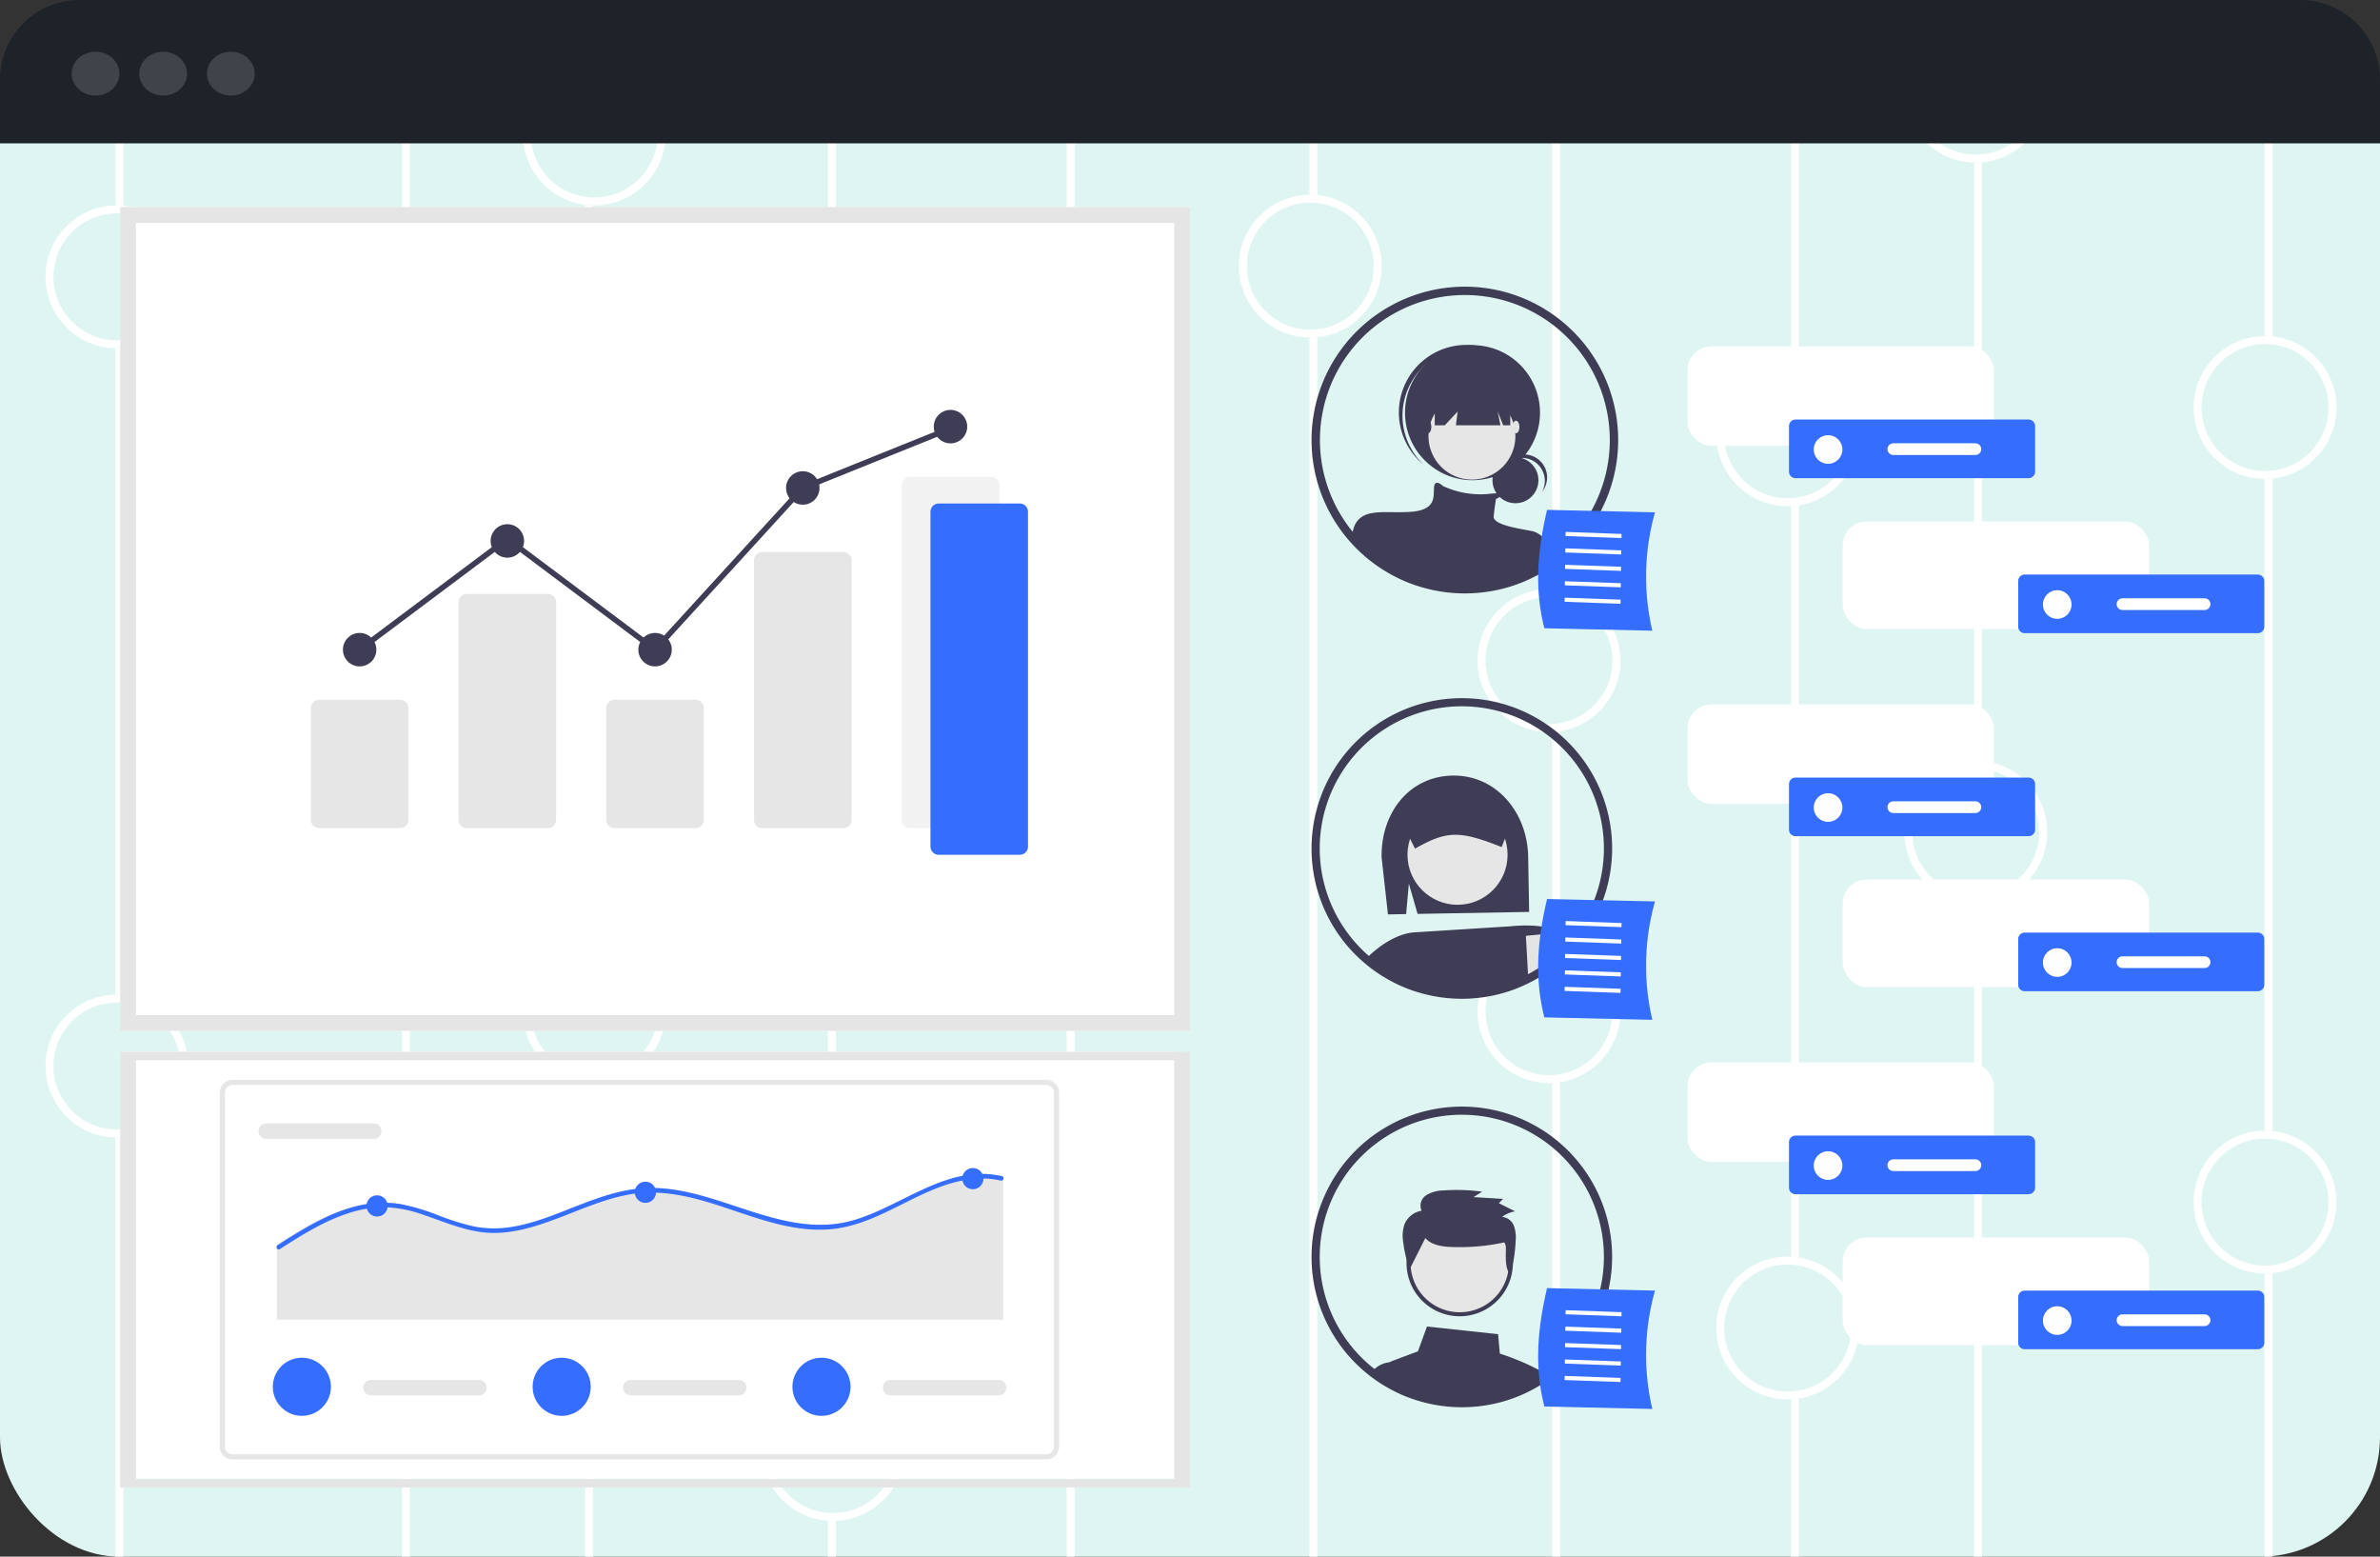<svg xmlns="http://www.w3.org/2000/svg" width="598" height="391" viewBox="0 0 598 391">
  <rect x="0" y="0" width="598" height="391" fill="#333333" stroke="none"/>
  <g id="Group_16052" data-name="Group 16052" transform="translate(-360 -2898)">
    <g id="Group_16030" data-name="Group 16030" transform="translate(-7342.788 -2332)">
      <g id="Group_15463" data-name="Group 15463" transform="translate(7702.788 5230)">
        <rect id="Rectangle_17088" data-name="Rectangle 17088" width="598" height="391" rx="30" fill="#dff5f2"/>
      </g>
      <g id="Group_15464" data-name="Group 15464" transform="translate(7714.216 5230)">
        <line id="Line_788" data-name="Line 788" y2="391" transform="translate(18.572)" fill="none" stroke="#fff" stroke-width="2"/>
        <line id="Line_789" data-name="Line 789" y2="391" transform="translate(90.572)" fill="none" stroke="#fff" stroke-width="2"/>
        <line id="Line_790" data-name="Line 790" y2="391" transform="translate(136.572)" fill="none" stroke="#fff" stroke-width="2"/>
        <line id="Line_791" data-name="Line 791" y2="391" transform="translate(197.572)" fill="none" stroke="#fff" stroke-width="2"/>
        <line id="Line_792" data-name="Line 792" y2="391" transform="translate(257.572)" fill="none" stroke="#fff" stroke-width="2"/>
        <line id="Line_793" data-name="Line 793" y2="391" transform="translate(318.572)" fill="none" stroke="#fff" stroke-width="2"/>
        <line id="Line_794" data-name="Line 794" y2="391" transform="translate(379.572)" fill="none" stroke="#fff" stroke-width="2"/>
        <line id="Line_795" data-name="Line 795" y2="391" transform="translate(439.572)" fill="none" stroke="#fff" stroke-width="2"/>
        <line id="Line_796" data-name="Line 796" y2="391" transform="translate(485.572)" fill="none" stroke="#fff" stroke-width="2"/>
        <line id="Line_797" data-name="Line 797" y2="391" transform="translate(558.572)" fill="none" stroke="#fff" stroke-width="2"/>
        <g id="Ellipse_11130" data-name="Ellipse 11130" transform="translate(0 51.594)" fill="#dff5f2" stroke="#fff" stroke-width="2">
          <circle cx="17.946" cy="17.946" r="17.946" stroke="none"/>
          <circle cx="17.946" cy="17.946" r="16.946" fill="none"/>
        </g>
        <g id="Ellipse_11147" data-name="Ellipse 11147" transform="translate(0 249.829)" fill="#dff5f2" stroke="#fff" stroke-width="2">
          <circle cx="17.946" cy="17.946" r="17.946" stroke="none"/>
          <circle cx="17.946" cy="17.946" r="16.946" fill="none"/>
        </g>
        <g id="Ellipse_11131" data-name="Ellipse 11131" transform="translate(72.68 310.249)" fill="#dff5f2" stroke="#fff" stroke-width="2">
          <circle cx="17.946" cy="17.946" r="17.946" stroke="none"/>
          <circle cx="17.946" cy="17.946" r="16.946" fill="none"/>
        </g>
        <g id="Ellipse_11146" data-name="Ellipse 11146" transform="translate(72.68 126.111)" fill="#dff5f2" stroke="#fff" stroke-width="2">
          <circle cx="17.946" cy="17.946" r="17.946" stroke="none"/>
          <circle cx="17.946" cy="17.946" r="16.946" fill="none"/>
        </g>
        <g id="Ellipse_11132" data-name="Ellipse 11132" transform="translate(119.942 15.702)" fill="#dff5f2" stroke="#fff" stroke-width="2">
          <circle cx="17.946" cy="17.946" r="17.946" stroke="none"/>
          <circle cx="17.946" cy="17.946" r="16.946" fill="none"/>
        </g>
        <g id="Ellipse_11145" data-name="Ellipse 11145" transform="translate(119.942 236.158)" fill="#dff5f2" stroke="#fff" stroke-width="2">
          <circle cx="17.946" cy="17.946" r="17.946" stroke="none"/>
          <circle cx="17.946" cy="17.946" r="16.946" fill="none"/>
        </g>
        <g id="Ellipse_11133" data-name="Ellipse 11133" transform="translate(179.914 64.593)" fill="#dff5f2" stroke="#fff" stroke-width="2">
          <circle cx="17.946" cy="17.946" r="17.946" stroke="none"/>
          <circle cx="17.946" cy="17.946" r="16.946" fill="none"/>
        </g>
        <g id="Ellipse_11143" data-name="Ellipse 11143" transform="translate(179.914 153.452)" fill="#dff5f2" stroke="#fff" stroke-width="2">
          <circle cx="17.946" cy="17.946" r="17.946" stroke="none"/>
          <circle cx="17.946" cy="17.946" r="16.946" fill="none"/>
        </g>
        <g id="Ellipse_11144" data-name="Ellipse 11144" transform="translate(179.914 346.14)" fill="#dff5f2" stroke="#fff" stroke-width="2">
          <circle cx="17.946" cy="17.946" r="17.946" stroke="none"/>
          <circle cx="17.946" cy="17.946" r="16.946" fill="none"/>
        </g>
        <g id="Ellipse_11134" data-name="Ellipse 11134" transform="translate(239.885 264.866)" fill="#dff5f2" stroke="#fff" stroke-width="2">
          <circle cx="17.946" cy="17.946" r="17.946" stroke="none"/>
          <circle cx="17.946" cy="17.946" r="16.946" fill="none"/>
        </g>
        <g id="Ellipse_11142" data-name="Ellipse 11142" transform="translate(239.885 114.491)" fill="#dff5f2" stroke="#fff" stroke-width="2">
          <circle cx="17.946" cy="17.946" r="17.946" stroke="none"/>
          <circle cx="17.946" cy="17.946" r="16.946" fill="none"/>
        </g>
        <g id="Ellipse_11135" data-name="Ellipse 11135" transform="translate(299.856 48.902)" fill="#dff5f2" stroke="#fff" stroke-width="2">
          <circle cx="17.946" cy="17.946" r="17.946" stroke="none"/>
          <circle cx="17.946" cy="17.946" r="16.946" fill="none"/>
        </g>
        <g id="Ellipse_11136" data-name="Ellipse 11136" transform="translate(359.827 147.983)" fill="#dff5f2" stroke="#fff" stroke-width="2">
          <circle cx="17.946" cy="17.946" r="17.946" stroke="none"/>
          <circle cx="17.946" cy="17.946" r="16.946" fill="none"/>
        </g>
        <g id="Ellipse_11141" data-name="Ellipse 11141" transform="translate(359.827 236.158)" fill="#dff5f2" stroke="#fff" stroke-width="2">
          <circle cx="17.946" cy="17.946" r="17.946" stroke="none"/>
          <circle cx="17.946" cy="17.946" r="16.946" fill="none"/>
        </g>
        <g id="Ellipse_11137" data-name="Ellipse 11137" transform="translate(419.798 315.633)" fill="#dff5f2" stroke="#fff" stroke-width="2">
          <circle cx="17.946" cy="17.946" r="17.946" stroke="none"/>
          <circle cx="17.946" cy="17.946" r="16.946" fill="none"/>
        </g>
        <g id="Ellipse_11149" data-name="Ellipse 11149" transform="translate(419.798 91.251)" fill="#dff5f2" stroke="#fff" stroke-width="2">
          <circle cx="17.946" cy="17.946" r="17.946" stroke="none"/>
          <circle cx="17.946" cy="17.946" r="16.946" fill="none"/>
        </g>
        <g id="Ellipse_11138" data-name="Ellipse 11138" transform="translate(467.061 4.935)" fill="#dff5f2" stroke="#fff" stroke-width="2">
          <circle cx="17.946" cy="17.946" r="17.946" stroke="none"/>
          <circle cx="17.946" cy="17.946" r="16.946" fill="none"/>
        </g>
        <g id="Ellipse_11140" data-name="Ellipse 11140" transform="translate(467.061 191.046)" fill="#dff5f2" stroke="#fff" stroke-width="2">
          <circle cx="17.946" cy="17.946" r="17.946" stroke="none"/>
          <circle cx="17.946" cy="17.946" r="16.946" fill="none"/>
        </g>
        <g id="Ellipse_11139" data-name="Ellipse 11139" transform="translate(539.741 84.415)" fill="#dff5f2" stroke="#fff" stroke-width="2">
          <circle cx="17.946" cy="17.946" r="17.946" stroke="none"/>
          <circle cx="17.946" cy="17.946" r="16.946" fill="none"/>
        </g>
        <g id="Ellipse_11148" data-name="Ellipse 11148" transform="translate(539.741 284.005)" fill="#dff5f2" stroke="#fff" stroke-width="2">
          <circle cx="17.946" cy="17.946" r="17.946" stroke="none"/>
          <circle cx="17.946" cy="17.946" r="16.946" fill="none"/>
        </g>
      </g>
      <path id="Rectangle_17087" data-name="Rectangle 17087" d="M20,0H578a20,20,0,0,1,20,20V36a0,0,0,0,1,0,0H0a0,0,0,0,1,0,0V20A20,20,0,0,1,20,0Z" transform="translate(7702.788 5230)" fill="#1e232a"/>
      <ellipse id="Ellipse_11127" data-name="Ellipse 11127" cx="6" cy="5.5" rx="6" ry="5.5" transform="translate(7720.788 5243)" fill="#3f444b"/>
      <ellipse id="Ellipse_11128" data-name="Ellipse 11128" cx="6" cy="5.5" rx="6" ry="5.5" transform="translate(7737.788 5243)" fill="#3f444b"/>
      <ellipse id="Ellipse_11129" data-name="Ellipse 11129" cx="6" cy="5.5" rx="6" ry="5.5" transform="translate(7754.788 5243)" fill="#3f444b"/>
    </g>
    <g id="Group_16035" data-name="Group 16035" transform="translate(97 -392)">
      <rect id="Rectangle_17219" data-name="Rectangle 17219" width="77" height="25" rx="6" transform="translate(687 3377)" fill="#fff"/>
      <rect id="Rectangle_17220" data-name="Rectangle 17220" width="77" height="27" rx="6" transform="translate(726 3421)" fill="#fff"/>
      <path id="Path_23571" data-name="Path 23571" d="M786.565,328.391a1.638,1.638,0,0,0-1.636,1.636v11.452a1.638,1.638,0,0,0,1.636,1.636h58.567a1.638,1.638,0,0,0,1.636-1.636V330.027a1.638,1.638,0,0,0-1.636-1.636Z" transform="translate(-14.84 3105.928)" fill="#356dff"/>
      <circle id="Ellipse_11237" data-name="Ellipse 11237" cx="3.599" cy="3.599" r="3.599" transform="translate(776.305 3438.245)" fill="#fff"/>
      <path id="Path_23572" data-name="Path 23572" d="M862.033,346.616a1.472,1.472,0,0,0,0,2.945h20.613a1.472,1.472,0,0,0,0-2.945Z" transform="translate(-65.726 3093.666)" fill="#fff"/>
      <path id="Path_23573" data-name="Path 23573" d="M610.565,209.391a1.638,1.638,0,0,0-1.636,1.636v11.452a1.638,1.638,0,0,0,1.636,1.636h58.567a1.638,1.638,0,0,0,1.636-1.636V211.027a1.638,1.638,0,0,0-1.636-1.636Z" transform="translate(103.574 3185.992)" fill="#356dff"/>
      <circle id="Ellipse_11238" data-name="Ellipse 11238" cx="3.599" cy="3.599" r="3.599" transform="translate(718.72 3399.31)" fill="#fff"/>
      <path id="Path_23574" data-name="Path 23574" d="M686.033,227.616a1.472,1.472,0,1,0,0,2.945h20.613a1.472,1.472,0,1,0,0-2.945Z" transform="translate(52.689 3173.73)" fill="#fff"/>
    </g>
    <g id="Group_16036" data-name="Group 16036" transform="translate(97 -302.069)">
      <rect id="Rectangle_17219-2" data-name="Rectangle 17219" width="77" height="25" rx="6" transform="translate(687 3377)" fill="#fff"/>
      <rect id="Rectangle_17220-2" data-name="Rectangle 17220" width="77" height="27" rx="6" transform="translate(726 3421)" fill="#fff"/>
      <path id="Path_23571-2" data-name="Path 23571" d="M786.565,328.391a1.638,1.638,0,0,0-1.636,1.636v11.452a1.638,1.638,0,0,0,1.636,1.636h58.567a1.638,1.638,0,0,0,1.636-1.636V330.027a1.638,1.638,0,0,0-1.636-1.636Z" transform="translate(-14.84 3105.928)" fill="#356dff"/>
      <circle id="Ellipse_11237-2" data-name="Ellipse 11237" cx="3.599" cy="3.599" r="3.599" transform="translate(776.305 3438.245)" fill="#fff"/>
      <path id="Path_23572-2" data-name="Path 23572" d="M862.033,346.616a1.472,1.472,0,0,0,0,2.945h20.613a1.472,1.472,0,0,0,0-2.945Z" transform="translate(-65.726 3093.666)" fill="#fff"/>
      <path id="Path_23573-2" data-name="Path 23573" d="M610.565,209.391a1.638,1.638,0,0,0-1.636,1.636v11.452a1.638,1.638,0,0,0,1.636,1.636h58.567a1.638,1.638,0,0,0,1.636-1.636V211.027a1.638,1.638,0,0,0-1.636-1.636Z" transform="translate(103.574 3185.992)" fill="#356dff"/>
      <circle id="Ellipse_11238-2" data-name="Ellipse 11238" cx="3.599" cy="3.599" r="3.599" transform="translate(718.72 3399.31)" fill="#fff"/>
      <path id="Path_23574-2" data-name="Path 23574" d="M686.033,227.616a1.472,1.472,0,1,0,0,2.945h20.613a1.472,1.472,0,1,0,0-2.945Z" transform="translate(52.689 3173.73)" fill="#fff"/>
    </g>
    <g id="Group_16037" data-name="Group 16037" transform="translate(97 -212.139)">
      <rect id="Rectangle_17219-3" data-name="Rectangle 17219" width="77" height="25" rx="6" transform="translate(687 3377)" fill="#fff"/>
      <rect id="Rectangle_17220-3" data-name="Rectangle 17220" width="77" height="27" rx="6" transform="translate(726 3421)" fill="#fff"/>
      <path id="Path_23571-3" data-name="Path 23571" d="M786.565,328.391a1.638,1.638,0,0,0-1.636,1.636v11.452a1.638,1.638,0,0,0,1.636,1.636h58.567a1.638,1.638,0,0,0,1.636-1.636V330.027a1.638,1.638,0,0,0-1.636-1.636Z" transform="translate(-14.84 3105.928)" fill="#356dff"/>
      <circle id="Ellipse_11237-3" data-name="Ellipse 11237" cx="3.599" cy="3.599" r="3.599" transform="translate(776.305 3438.245)" fill="#fff"/>
      <path id="Path_23572-3" data-name="Path 23572" d="M862.033,346.616a1.472,1.472,0,0,0,0,2.945h20.613a1.472,1.472,0,0,0,0-2.945Z" transform="translate(-65.726 3093.666)" fill="#fff"/>
      <path id="Path_23573-3" data-name="Path 23573" d="M610.565,209.391a1.638,1.638,0,0,0-1.636,1.636v11.452a1.638,1.638,0,0,0,1.636,1.636h58.567a1.638,1.638,0,0,0,1.636-1.636V211.027a1.638,1.638,0,0,0-1.636-1.636Z" transform="translate(103.574 3185.992)" fill="#356dff"/>
      <circle id="Ellipse_11238-3" data-name="Ellipse 11238" cx="3.599" cy="3.599" r="3.599" transform="translate(718.72 3399.31)" fill="#fff"/>
      <path id="Path_23574-3" data-name="Path 23574" d="M686.033,227.616a1.472,1.472,0,1,0,0,2.945h20.613a1.472,1.472,0,1,0,0-2.945Z" transform="translate(52.689 3173.73)" fill="#fff"/>
    </g>
    <g id="Group_16032" data-name="Group 16032" transform="translate(63 -483)">
      <path id="Path_23587" data-name="Path 23587" d="M339.964,548.422A37.764,37.764,0,1,0,274.7,584.295c.339.427.691.854,1.051,1.268.027.027.047.054.074.081a36.621,36.621,0,0,0,2.813,2.9c.258.237.529.481.8.712.515.461,1.044.9,1.593,1.322.217.169.427.339.651.5.868.658,1.769,1.268,2.7,1.851l.041.02c.264.163.536.325.807.481.488.292.99.569,1.491.834l.319.163c.732.38,1.478.739,2.244,1.071.156.068.325.136.481.2.014.007.02.007.034.014.359.149.719.291,1.085.427a35.645,35.645,0,0,0,3.674,1.179A37.785,37.785,0,0,0,304.3,598.6c1.2,0,2.386-.054,3.559-.169a37.626,37.626,0,0,0,7.891-1.593c.007,0,.014-.007.02-.007a37.032,37.032,0,0,0,4.738-1.878c.007-.007.02-.007.027-.013.346-.163.678-.339,1.017-.508l.163-.081c.271-.142.543-.285.814-.434.678-.373,1.342-.766,2-1.186.183-.109.359-.224.542-.346.258-.169.515-.346.766-.529.332-.23.664-.468.99-.712.1-.075.21-.149.312-.23a37.751,37.751,0,0,0,12.825-42.49Z" transform="translate(359.999 3135.876)" fill="none"/>
      <path id="Path_23588" data-name="Path 23588" d="M342.05,644.317a62.8,62.8,0,0,0-10.019-4.216l-.441-4.874L313.722,633.3l-2.271,6.23-6.413,2.406a3.12,3.12,0,0,0-.651.339h-.007a3.178,3.178,0,0,0-1.356,2.115,3.249,3.249,0,0,0,.048,1.274l.339,1.39c.488.291.99.569,1.491.834l.319.163c.732.38,1.478.739,2.244,1.071.156.068.325.136.481.2.014.007.02.007.034.014.359.149.719.292,1.085.427a35.626,35.626,0,0,0,3.674,1.18,37.782,37.782,0,0,0,9.741,1.274c1.2,0,2.386-.054,3.559-.169a37.634,37.634,0,0,0,7.891-1.593c.007,0,.014-.007.02-.007a37.044,37.044,0,0,0,4.738-1.878c.007-.007.02-.007.027-.014.346-.163.678-.339,1.017-.508l.163-.081c.271-.142.543-.285.814-.434.678-.373,1.342-.766,2-1.186.183-.108.359-.224.542-.346.258-.169.515-.346.766-.529C343.386,645.069,342.728,644.683,342.05,644.317Z" transform="translate(341.819 3080.898)" fill="#3f3d56"/>
      <path id="Path_23589" data-name="Path 23589" d="M305.413,656.244l-1.118-5.05h-2.922a.7.7,0,0,0-.088.007h-.007a6.331,6.331,0,0,0-2.942,1.017,6.514,6.514,0,0,0-1.573,1.41c.868.658,1.769,1.268,2.7,1.851l.041.02c.264.163.536.325.807.481.488.291.99.569,1.491.834l.319.163c.732.38,1.478.739,2.244,1.071.156.068.325.136.481.2.014.007.02.007.034.014.359.149.719.292,1.085.427Z" transform="translate(344.922 3071.974)" fill="#3f3d56"/>
      <ellipse id="Ellipse_11240" data-name="Ellipse 11240" cx="12.869" cy="12.869" rx="12.869" ry="12.869" transform="translate(650.905 3685.379)" fill="#e6e6e6"/>
      <path id="Path_23590" data-name="Path 23590" d="M327.508,601.552a13.373,13.373,0,1,1,6.432-25.109h0a13.379,13.379,0,0,1-6.432,25.109Zm.039-25.743a12.365,12.365,0,1,0,5.912,1.513,12.365,12.365,0,0,0-5.912-1.513Z" transform="translate(336.248 3110.073)" fill="#3f3d56"/>
      <path id="Path_23591" data-name="Path 23591" d="M317.92,576.954c1.332,1.577,3.587,2.021,5.666,2.2a53.366,53.366,0,0,0,14.493-1.183c.295,2.855-.509,5.934,1.173,8.283a38.451,38.451,0,0,0,1.366-8.717,8.343,8.343,0,0,0-.483-3.733,3.434,3.434,0,0,0-2.925-2.156,7.331,7.331,0,0,1,3.27-1.4l-4.086-2.053,1.049-1.077-7.4-.453,2.143-1.361a46.47,46.47,0,0,0-9.734-.307,8.356,8.356,0,0,0-4.305,1.2,3.109,3.109,0,0,0-1.169,3.892,5.651,5.651,0,0,0-4.307,3.417,9.123,9.123,0,0,0-.327,4.385,31.083,31.083,0,0,0,1.63,6.895Z" transform="translate(337.214 3115.026)" fill="#3f3d56"/>
      <path id="Path_23592" data-name="Path 23592" d="M339.964,548.422A37.764,37.764,0,1,0,274.7,584.295c.339.427.691.854,1.051,1.268.027.027.047.054.074.081a36.621,36.621,0,0,0,2.813,2.9c.258.237.529.481.8.712.515.461,1.044.9,1.593,1.322.217.169.427.339.651.5.868.658,1.769,1.268,2.7,1.851l.041.02c.264.163.536.325.807.481.488.292.99.569,1.491.834l.319.163c.732.38,1.478.739,2.244,1.071.156.068.325.136.481.2.014.007.02.007.034.014.359.149.719.291,1.085.427a35.645,35.645,0,0,0,3.674,1.179A37.785,37.785,0,0,0,304.3,598.6c1.2,0,2.386-.054,3.559-.169a37.626,37.626,0,0,0,7.891-1.593c.007,0,.014-.007.02-.007a37.032,37.032,0,0,0,4.738-1.878c.007-.007.02-.007.027-.013.346-.163.678-.339,1.017-.508l.163-.081c.271-.142.543-.285.814-.434.678-.373,1.342-.766,2-1.186.183-.109.359-.224.542-.346.258-.169.515-.346.766-.529.332-.23.664-.468.99-.712.1-.075.21-.149.312-.23a37.751,37.751,0,0,0,12.825-42.49Zm-14.073,40.842c-.224.176-.454.346-.685.5s-.447.332-.678.481c-.2.142-.393.278-.6.407l-.061.041c-.149.1-.3.2-.448.292q-.844.529-1.708,1.017l-.183.1c-.258.142-.515.278-.773.414-.034.02-.075.034-.109.054l-.041.02c-.325.169-.658.332-.99.488a33.245,33.245,0,0,1-3.952,1.6c-.176.061-.353.122-.529.176a35.556,35.556,0,0,1-7.47,1.519c-1.112.1-2.237.156-3.369.156a35.221,35.221,0,0,1-9.212-1.207,33.466,33.466,0,0,1-4.521-1.532c-.075-.034-.156-.061-.231-.095s-.156-.061-.23-.095-.156-.068-.237-.108c-.637-.278-1.268-.583-1.884-.9l-.3-.156c-.753-.393-1.491-.813-2.21-1.261-.21-.129-.427-.264-.631-.407-.054-.034-.1-.068-.156-.1-.481-.319-.963-.651-1.43-1-.318-.237-.637-.475-.949-.719-.522-.393-1.024-.813-1.512-1.247-.258-.217-.508-.454-.752-.678a34.43,34.43,0,0,1-2.725-2.82c-.285-.325-.563-.651-.827-.99a2.588,2.588,0,0,1-.169-.21,35.7,35.7,0,1,1,49.567,6.257Z" transform="translate(359.999 3135.876)" fill="#3f3d56"/>
      <path id="Path_23593" data-name="Path 23593" d="M339.964,343.741A37.764,37.764,0,1,0,274.7,379.615c.339.427.691.854,1.051,1.268.027.027.047.054.074.081a36.632,36.632,0,0,0,2.813,2.9c.258.237.529.481.8.712.515.461,1.044.9,1.593,1.322.217.169.427.339.651.5.868.658,1.769,1.268,2.7,1.851l.041.02c.264.163.536.325.807.481.488.291.99.569,1.491.834l.319.163c.732.38,1.478.739,2.244,1.071.156.068.325.136.481.2.014.007.02.007.034.014.359.149.719.292,1.085.427a35.636,35.636,0,0,0,3.674,1.179,37.784,37.784,0,0,0,9.741,1.274c1.2,0,2.386-.054,3.559-.169a37.634,37.634,0,0,0,7.891-1.593c.007,0,.014-.007.02-.007a37.038,37.038,0,0,0,4.739-1.878c.007-.007.02-.007.027-.014.346-.163.678-.339,1.017-.508l.163-.081c.271-.142.543-.285.814-.434.678-.373,1.342-.766,2-1.186.183-.108.359-.224.542-.346.258-.169.515-.346.766-.529.332-.23.664-.468.99-.712.1-.075.21-.149.312-.23a37.751,37.751,0,0,0,12.825-42.49Z" transform="translate(359.999 3237.963)" fill="none"/>
      <path id="Path_23594" data-name="Path 23594" d="M308.507,384.343l2.193,7.6,28.029-.494-.246-13.921c-.194-11.019-7.982-20.523-19-20.329s-18.025,9.51-17.831,20.529l1.6,14.346,4.57-.081Z" transform="translate(342.485 3218.61)" fill="#3f3d56"/>
      <ellipse id="Ellipse_11241" data-name="Ellipse 11241" cx="12.576" cy="12.576" rx="12.576" ry="12.576" transform="translate(650.646 3583.114)" fill="#e6e6e6"/>
      <path id="Path_23595" data-name="Path 23595" d="M342.1,434.172l-.285,5.29a33.673,33.673,0,0,1-46.671,1.808c-.291-.256-.576-.523-.855-.8,1.744-1.732,6.557-6.01,11.9-6.406l24.088-1.517S339.4,431.481,342.1,434.172Z" transform="translate(346.158 3181.129)" fill="#3f3d56"/>
      <path id="Path_23596" data-name="Path 23596" d="M339.494,374.473a4.878,4.878,0,0,0-.866-2.691c-.058-.081-.116-.157-.174-.233a4.9,4.9,0,0,0-3.93-1.878l-9.039.163-9.033.157a4.894,4.894,0,0,0-4.8,4.97l2.151,4.331,1.238,2.488.2-.116c7.818-4.395,11.015-4.453,21.362-.366l.209.081.82-2.1,1.86-4.761Z" transform="translate(337.494 3212.387)" fill="#3f3d56"/>
      <path id="Path_23597" data-name="Path 23597" d="M384.7,439.553c-.727.93-1.383.913-2.2,1.762-2.069,2.157-5.371,4-7.952,5.544l-.564-10.1,7.865-.761A7.256,7.256,0,0,1,384.7,439.553Z" transform="translate(306.409 3179.307)" fill="#e4e4e4"/>
      <path id="Path_23598" data-name="Path 23598" d="M339.964,343.741A37.764,37.764,0,1,0,274.7,379.615c.339.427.691.854,1.051,1.268.027.027.047.054.074.081a36.632,36.632,0,0,0,2.813,2.9c.258.237.529.481.8.712.515.461,1.044.9,1.593,1.322.217.169.427.339.651.5.868.658,1.769,1.268,2.7,1.851l.041.02c.264.163.536.325.807.481.488.291.99.569,1.491.834l.319.163c.732.38,1.478.739,2.244,1.071.156.068.325.136.481.2.014.007.02.007.034.014.359.149.719.292,1.085.427a35.636,35.636,0,0,0,3.674,1.179,37.784,37.784,0,0,0,9.741,1.274c1.2,0,2.386-.054,3.559-.169a37.634,37.634,0,0,0,7.891-1.593c.007,0,.014-.007.02-.007a37.038,37.038,0,0,0,4.739-1.878c.007-.007.02-.007.027-.014.346-.163.678-.339,1.017-.508l.163-.081c.271-.142.543-.285.814-.434.678-.373,1.342-.766,2-1.186.183-.108.359-.224.542-.346.258-.169.515-.346.766-.529.332-.23.664-.468.99-.712.1-.075.21-.149.312-.23a37.751,37.751,0,0,0,12.825-42.49Zm-14.073,40.842c-.224.176-.454.346-.685.5s-.447.332-.678.481c-.2.142-.393.278-.6.407l-.061.041c-.149.1-.3.2-.448.292q-.844.529-1.708,1.017l-.183.1c-.258.142-.515.278-.773.414-.034.02-.075.034-.109.054l-.041.02c-.325.169-.658.332-.99.488a33.257,33.257,0,0,1-3.952,1.6c-.176.061-.353.122-.529.176a35.556,35.556,0,0,1-7.47,1.518c-1.112.1-2.237.156-3.369.156a35.217,35.217,0,0,1-9.212-1.207,33.48,33.48,0,0,1-4.521-1.532c-.075-.034-.156-.061-.231-.095s-.156-.061-.23-.095-.156-.068-.237-.108c-.637-.278-1.268-.583-1.884-.9l-.3-.156c-.753-.393-1.491-.813-2.21-1.261-.21-.129-.427-.264-.631-.407-.054-.034-.1-.068-.156-.1-.481-.319-.963-.651-1.43-1-.318-.237-.637-.475-.949-.719-.522-.393-1.024-.813-1.512-1.247-.258-.217-.508-.454-.752-.678a34.455,34.455,0,0,1-2.725-2.82c-.285-.325-.563-.651-.827-.99a2.591,2.591,0,0,1-.169-.21,35.7,35.7,0,1,1,49.567,6.257Z" transform="translate(359.999 3237.963)" fill="#3f3d56"/>
      <path id="Path_23599" data-name="Path 23599" d="M341.443,138.053a38.525,38.525,0,1,0-66.574,36.6c.346.436.705.871,1.072,1.293.028.028.048.055.076.083a37.437,37.437,0,0,0,2.87,2.96c.263.242.539.491.816.726.526.47,1.065.92,1.625,1.348a37.866,37.866,0,0,0,3.416,2.4l.042.021c.767.477,1.549.92,2.344,1.342l.325.166c.747.387,1.508.754,2.289,1.093.159.069.332.138.491.208.014.007.021.007.035.014a37.426,37.426,0,0,0,4.855,1.639,38.542,38.542,0,0,0,9.937,1.3c1.224,0,2.434-.055,3.631-.173a38.385,38.385,0,0,0,8.049-1.625c.007,0,.014-.007.021-.007a37.761,37.761,0,0,0,4.834-1.916c.007-.007.021-.007.028-.014.353-.166.692-.346,1.037-.519l.166-.083c.277-.145.553-.29.83-.443.692-.38,1.369-.781,2.04-1.21.187-.111.366-.228.553-.353.608-.4,1.21-.83,1.791-1.266.1-.076.214-.152.318-.235a38.513,38.513,0,0,0,13.084-43.345Z" transform="translate(359.999 3340.808)" fill="none"/>
      <ellipse id="Ellipse_188" data-name="Ellipse 188" cx="5.774" cy="5.774" rx="5.774" ry="5.774" transform="translate(671.999 3495.856)" fill="#3f3d56"/>
      <path id="Path_969" data-name="Path 969" d="M367.485,197.154a5.774,5.774,0,0,1,5.083,8.514,5.772,5.772,0,1,0-9.59-6.343,5.76,5.76,0,0,1,4.508-2.171Z" transform="translate(311.896 3298.861)" fill="#3f3d56"/>
      <ellipse id="Ellipse_189" data-name="Ellipse 189" cx="16.96" cy="16.96" rx="16.96" ry="16.96" transform="translate(650.023 3467.696)" fill="#3f3d56"/>
      <path id="Path_970" data-name="Path 970" d="M315.512,147.889a16.958,16.958,0,0,1,23.505-1.779c-.138-.132-.277-.265-.42-.393a16.96,16.96,0,0,0-22.634,25.265l.1.086c.144.128.292.249.439.371a16.958,16.958,0,0,1-.987-23.551Z" transform="translate(338.16 3326.245)" fill="#3f3d56"/>
      <ellipse id="Ellipse_190" data-name="Ellipse 190" cx="10.923" cy="10.923" rx="10.923" ry="10.923" transform="translate(655.917 3479.627)" fill="#e6e6e6"/>
      <path id="Path_23600" data-name="Path 23600" d="M336.512,227.228v3.665c-.671.429-1.349.83-2.04,1.21-.277.152-.553.3-.83.443l-.166.083c-.346.173-.685.353-1.037.519-.007.007-.021.007-.028.014a37.758,37.758,0,0,1-4.834,1.916c-.007,0-.014.007-.021.007a38.386,38.386,0,0,1-8.049,1.625c-1.2.118-2.406.173-3.631.173a38.54,38.54,0,0,1-9.937-1.3,37.421,37.421,0,0,1-4.855-1.639c-.014-.007-.021-.007-.035-.014-.159-.069-.332-.138-.491-.208-.781-.339-1.542-.705-2.289-1.093l-.325-.166c-.8-.422-1.577-.864-2.344-1.342l-.042-.021a37.878,37.878,0,0,1-3.416-2.4c-.56-.429-1.1-.878-1.625-1.348-.277-.235-.553-.484-.816-.726a37.434,37.434,0,0,1-2.87-2.96,13.986,13.986,0,0,1,.526-2.123l.007-.007a3.1,3.1,0,0,1,.145-.346,2.759,2.759,0,0,1,.131-.29c1.238-2.317,3.479-2.891,6.258-3.015,1.57-.069,3.305.007,5.138-.014.968-.007,1.971-.041,2.973-.131,6.327-.574,5.18-4.308,5.463-6.321.284-1.95,2.04-.263,2.158-.152l.007.007a22.317,22.317,0,0,0,11.479,2.012c.678-.083,1.355-.131,2.033-.152,1.784-.021,1.4.491.782.913a7.734,7.734,0,0,1-.934.526s-.284,1.729-.574,4.315c-.277,2.476,8.444,3.333,10.152,3.873h.007A6.236,6.236,0,0,1,336.512,227.228Z" transform="translate(349.875 3291.783)" fill="#3f3d56"/>
      <path id="Path_975" data-name="Path 975" d="M328.31,159.866v10.926h2.53l3.219-3.449-.431,3.449H344.81l-.692-3.449,1.383,3.449h1.783V159.866Z" transform="translate(329.188 3317.03)" fill="#3f3d56"/>
      <ellipse id="Ellipse_191" data-name="Ellipse 191" cx="0.862" cy="1.581" rx="0.862" ry="1.581" transform="translate(654.91 3486.67)" fill="#3f3d56"/>
      <ellipse id="Ellipse_192" data-name="Ellipse 192" cx="0.862" cy="1.581" rx="0.862" ry="1.581" transform="translate(677.046 3486.67)" fill="#e4e4e4"/>
      <path id="Path_23601" data-name="Path 23601" d="M341.443,138.053a38.525,38.525,0,1,0-66.574,36.6c.346.436.705.871,1.072,1.293.028.028.048.055.076.083a37.437,37.437,0,0,0,2.87,2.96c.263.242.539.491.816.726.526.47,1.065.92,1.625,1.348a37.866,37.866,0,0,0,3.416,2.4l.042.021c.767.477,1.549.92,2.344,1.342l.325.166c.747.387,1.508.754,2.289,1.093.159.069.332.138.491.208.014.007.021.007.035.014a37.426,37.426,0,0,0,4.855,1.639,38.542,38.542,0,0,0,9.937,1.3c1.224,0,2.434-.055,3.631-.173a38.385,38.385,0,0,0,8.049-1.625c.007,0,.014-.007.021-.007a37.761,37.761,0,0,0,4.834-1.916c.007-.007.021-.007.028-.014.353-.166.692-.346,1.037-.519l.166-.083c.277-.145.553-.29.83-.443.692-.38,1.369-.781,2.04-1.21.187-.111.366-.228.553-.353.608-.4,1.21-.83,1.791-1.266.1-.076.214-.152.318-.235a38.513,38.513,0,0,0,13.084-43.345Zm-14.356,41.665c-.228.18-.463.353-.7.512s-.457.339-.692.491c-.2.145-.4.284-.609.415-.173.118-.346.228-.519.339q-.861.539-1.742,1.037l-.187.1c-.263.145-.525.284-.788.422-.035.021-.076.035-.111.055l-.042.021c-.332.173-.671.339-1.01.5a33.9,33.9,0,0,1-4.032,1.632c-.18.062-.36.124-.539.18a36.274,36.274,0,0,1-7.621,1.549c-1.134.1-2.282.159-3.437.159a35.927,35.927,0,0,1-9.4-1.231,34.153,34.153,0,0,1-4.612-1.563c-.159-.062-.318-.131-.47-.194-.083-.035-.159-.069-.242-.111-.65-.284-1.293-.595-1.922-.92l-.3-.159c-.767-.4-1.522-.83-2.255-1.286-.269-.166-.539-.339-.8-.519-.83-.546-1.639-1.134-2.427-1.75-.533-.4-1.044-.83-1.542-1.272-.263-.221-.519-.463-.767-.692a35.181,35.181,0,0,1-2.78-2.877c-.29-.332-.574-.664-.844-1.01a2.626,2.626,0,0,1-.173-.214,36.415,36.415,0,1,1,50.565,6.383Z" transform="translate(359.999 3340.808)" fill="#3f3d56"/>
      <path id="Path_23602" data-name="Path 23602" d="M408.832,254.409l-27.121-.614c-2.713-10.509-1.491-20.515.673-29.736l27.121.614a59.383,59.383,0,0,0-.673,29.736Z" transform="translate(303.331 3285.013)" fill="#356dff"/>
      <path id="Path_23603" data-name="Path 23603" d="M127.341,123.956l.015-1.032,14.051.5-.015,1.032Z" transform="translate(563.021 3391.688)" fill="#fff"/>
      <path id="Path_23604" data-name="Path 23604" d="M127.223,132.191l.015-1.032,14.051.5-.015,1.032Z" transform="translate(563.079 3387.581)" fill="#fff"/>
      <path id="Path_23605" data-name="Path 23605" d="M127.105,140.427l.015-1.032,14.051.5-.015,1.032Z" transform="translate(563.138 3383.473)" fill="#fff"/>
      <path id="Path_23606" data-name="Path 23606" d="M126.987,148.663l.015-1.032,14.051.5-.015,1.032Z" transform="translate(563.197 3379.365)" fill="#fff"/>
      <path id="Path_23607" data-name="Path 23607" d="M126.869,156.9l.015-1.032,14.051.5-.015,1.032Z" transform="translate(563.256 3375.258)" fill="#fff"/>
      <path id="Path_23608" data-name="Path 23608" d="M408.832,449.409l-27.121-.614c-2.713-10.509-1.491-20.515.673-29.735l27.121.614A59.382,59.382,0,0,0,408.832,449.409Z" transform="translate(303.331 3187.753)" fill="#356dff"/>
      <path id="Path_23609" data-name="Path 23609" d="M127.341,318.956l.015-1.032,14.051.5-.015,1.032Z" transform="translate(563.021 3294.429)" fill="#fff"/>
      <path id="Path_23610" data-name="Path 23610" d="M127.223,327.191l.015-1.032,14.051.5-.015,1.032Z" transform="translate(563.079 3290.322)" fill="#fff"/>
      <path id="Path_23611" data-name="Path 23611" d="M127.105,335.427l.015-1.032,14.051.5-.015,1.032Z" transform="translate(563.138 3286.214)" fill="#fff"/>
      <path id="Path_23612" data-name="Path 23612" d="M126.987,343.663l.015-1.032,14.051.5-.015,1.032Z" transform="translate(563.197 3282.106)" fill="#fff"/>
      <path id="Path_23613" data-name="Path 23613" d="M126.869,351.9l.015-1.032,14.051.5-.015,1.032Z" transform="translate(563.256 3277.999)" fill="#fff"/>
      <path id="Path_23614" data-name="Path 23614" d="M408.832,644.409l-27.121-.614c-2.713-10.509-1.491-20.515.673-29.736l27.121.614A59.382,59.382,0,0,0,408.832,644.409Z" transform="translate(303.331 3090.495)" fill="#356dff"/>
      <path id="Path_23615" data-name="Path 23615" d="M127.341,513.956l.015-1.032,14.051.5-.015,1.032Z" transform="translate(563.021 3197.17)" fill="#fff"/>
      <path id="Path_23616" data-name="Path 23616" d="M127.223,522.191l.015-1.032,14.051.5-.015,1.032Z" transform="translate(563.079 3193.063)" fill="#fff"/>
      <path id="Path_23617" data-name="Path 23617" d="M127.105,530.427l.015-1.032,14.051.5-.015,1.032Z" transform="translate(563.138 3188.955)" fill="#fff"/>
      <path id="Path_23618" data-name="Path 23618" d="M126.987,538.663l.015-1.032,14.051.5-.015,1.032Z" transform="translate(563.197 3184.847)" fill="#fff"/>
      <path id="Path_23619" data-name="Path 23619" d="M126.869,546.9l.015-1.032,14.051.5-.015,1.031Z" transform="translate(563.256 3180.74)" fill="#fff"/>
    </g>
    <g id="Group_16033" data-name="Group 16033" transform="translate(-81.833 -394.985)">
      <path id="Path_23620" data-name="Path 23620" d="M474.982,361.475H206.17V154.543H474.982Z" transform="translate(265.851 3190.457)" fill="#fff"/>
      <path id="Path_23621" data-name="Path 23621" d="M474.982,361.475H206.17V154.543H474.982ZM210.142,357.5H471.011V158.515H210.142Z" transform="translate(265.851 3190.457)" fill="#e5e5e5"/>
      <path id="Path_23622" data-name="Path 23622" d="M339.872,474.156H319.52a2.081,2.081,0,0,1-2.079-2.079V444.021a2.081,2.081,0,0,1,2.079-2.079h20.352a2.081,2.081,0,0,1,2.079,2.079v28.056A2.081,2.081,0,0,1,339.872,474.156Z" transform="translate(202.501 3026.832)" fill="#e6e6e6"/>
      <path id="Path_23623" data-name="Path 23623" d="M426.052,438.977H405.7a2.081,2.081,0,0,1-2.079-2.079V382.232a2.081,2.081,0,0,1,2.079-2.079h20.352a2.081,2.081,0,0,1,2.079,2.079V436.9a2.081,2.081,0,0,1-2.079,2.079Z" transform="translate(153.436 3062.01)" fill="#e6e6e6"/>
      <path id="Path_23624" data-name="Path 23624" d="M512.232,474.156H491.879a2.081,2.081,0,0,1-2.079-2.079V444.021a2.081,2.081,0,0,1,2.079-2.079h20.352a2.081,2.081,0,0,1,2.079,2.079v28.056A2.081,2.081,0,0,1,512.232,474.156Z" transform="translate(104.372 3026.832)" fill="#e6e6e6"/>
      <path id="Path_23625" data-name="Path 23625" d="M598.411,425.091H578.059a2.036,2.036,0,0,1-2.079-1.984V357.747a2.036,2.036,0,0,1,2.079-1.984h20.352a2.036,2.036,0,0,1,2.079,1.984v65.359A2.036,2.036,0,0,1,598.411,425.091Z" transform="translate(55.307 3075.897)" fill="#e6e6e6"/>
      <path id="Path_23626" data-name="Path 23626" d="M684.591,400.1H664.239a2.081,2.081,0,0,1-2.079-2.079V313.938a2.081,2.081,0,0,1,2.079-2.079h20.352a2.081,2.081,0,0,1,2.079,2.079v84.078A2.081,2.081,0,0,1,684.591,400.1Z" transform="translate(6.242 3100.892)" fill="#f2f2f2"/>
      <circle id="Ellipse_11242" data-name="Ellipse 11242" cx="4.202" cy="4.202" r="4.202" transform="translate(527.995 3451.968)" fill="#3f3d56"/>
      <circle id="Ellipse_11243" data-name="Ellipse 11243" cx="4.202" cy="4.202" r="4.202" transform="translate(565.11 3424.656)" fill="#3f3d56"/>
      <circle id="Ellipse_11244" data-name="Ellipse 11244" cx="4.202" cy="4.202" r="4.202" transform="translate(602.225 3451.968)" fill="#3f3d56"/>
      <circle id="Ellipse_11245" data-name="Ellipse 11245" cx="4.202" cy="4.202" r="4.202" transform="translate(639.34 3411.351)" fill="#3f3d56"/>
      <circle id="Ellipse_11246" data-name="Ellipse 11246" cx="4.202" cy="4.202" r="4.202" transform="translate(676.455 3395.945)" fill="#3f3d56"/>
      <path id="Path_23627" data-name="Path 23627" d="M213.491,184.751l-37.2-27.866L139.592,184.37l-.84-1.121,37.535-28.114,37.026,27.733L250.107,142.6l.148-.06,37.115-14.954.524,1.3-36.967,14.894Z" transform="translate(393.025 3272.36)" fill="#3f3d56"/>
      <path id="Path_23638" data-name="Path 23638" d="M701.354,415.661H681a2.081,2.081,0,0,1-2.079-2.079V329.5A2.081,2.081,0,0,1,681,327.426h20.352a2.081,2.081,0,0,1,2.079,2.079v84.078a2.081,2.081,0,0,1-2.079,2.078Z" transform="translate(-3.302 3092.03)" fill="#356dff"/>
    </g>
    <path id="Path_23620-2" data-name="Path 23620" d="M471.868,261.749H206.17V154.543h265.7Z" transform="translate(184.018 3007.667)" fill="#fff"/>
    <path id="Path_23621-2" data-name="Path 23621" d="M474.983,263.958H206.17V154.543H474.983Zm-264.841-2.1H471.011V156.643H210.142Z" transform="translate(184.018 3007.667)" fill="#e5e5e5"/>
    <g id="Group_16034" data-name="Group 16034" transform="translate(1.732 -126.833)">
      <path id="Path_23564" data-name="Path 23564" d="M728.4,513.46H523.971a3.224,3.224,0,0,1-3.221-3.221v-88.9a3.224,3.224,0,0,1,3.221-3.221H728.4a3.225,3.225,0,0,1,3.221,3.221v88.9A3.224,3.224,0,0,1,728.4,513.46ZM523.971,419.4a1.935,1.935,0,0,0-1.933,1.933v88.9a1.935,1.935,0,0,0,1.933,1.933H728.4a1.935,1.935,0,0,0,1.933-1.933v-88.9A1.935,1.935,0,0,0,728.4,419.4Z" transform="translate(-107.25 2877.962)" fill="#e6e6e6"/>
      <path id="Path_23565" data-name="Path 23565" d="M545.183,443.616a1.933,1.933,0,0,0,0,3.865H572.24a1.933,1.933,0,1,0,0-3.865Z" transform="translate(-120.087 2863.414)" fill="#e6e6e6"/>
      <path id="Path_23566" data-name="Path 23566" d="M736.665,473.886v35.84H554.21V490.856c1.263-.811,2.534-1.619,3.817-2.4,5.477-3.352,11.341-6.487,17.73-7.649a26.766,26.766,0,0,1,9.153-.114,52.239,52.239,0,0,1,9.314,2.743,63.609,63.609,0,0,0,9.134,2.864,26.745,26.745,0,0,0,9.264.183c5.867-.88,11.379-3.238,16.868-5.371,5.523-2.144,11.215-4.171,17.192-4.438,5.9-.267,11.73,1.128,17.329,2.857,11.417,3.523,23.074,8.75,35.163,5.165,12.276-3.634,23.567-14.124,37.171-11.012A.512.512,0,0,1,736.665,473.886Z" transform="translate(-126.34 2846.584)" fill="#e6e6e6"/>
      <path id="Path_23567" data-name="Path 23567" d="M736.491,474.511a.551.551,0,0,1-.625.274,20.345,20.345,0,0,0-4.944-.51c-13.381.236-23.67,11.008-36.754,12.62-11.8,1.451-22.9-4.285-33.992-7.283-5.763-1.558-11.705-2.385-17.636-1.326-5.885,1.048-11.408,3.455-16.954,5.592-5.34,2.057-10.89,3.969-16.672,4.064-6.357.107-12.083-2.514-17.979-4.51a32.012,32.012,0,0,0-9.462-1.943,28.622,28.622,0,0,0-9.325,1.444c-6.266,1.992-11.911,5.542-17.408,9.069a.488.488,0,0,1-.324.088.59.59,0,0,1-.251-1.074l.251-.16c1.261-.811,2.529-1.619,3.809-2.4,5.466-3.352,11.317-6.487,17.693-7.649a26.654,26.654,0,0,1,9.134-.114,52.049,52.049,0,0,1,9.294,2.743,63.377,63.377,0,0,0,9.115,2.864,26.634,26.634,0,0,0,9.245.183c5.854-.88,11.355-3.238,16.832-5.371,5.512-2.145,11.191-4.171,17.156-4.438,5.889-.267,11.705,1.128,17.293,2.857,11.393,3.523,23.026,8.75,35.089,5.165,12.25-3.634,23.517-14.124,37.093-11.012a.51.51,0,0,1,.32.2A.586.586,0,0,1,736.491,474.511Z" transform="translate(-126.165 2846.584)" fill="#356dff"/>
      <circle id="Ellipse_11231" data-name="Ellipse 11231" cx="2.666" cy="2.666" r="2.666" transform="translate(450.343 3325.075)" fill="#356dff"/>
      <circle id="Ellipse_11232" data-name="Ellipse 11232" cx="2.666" cy="2.666" r="2.666" transform="translate(517.764 3321.648)" fill="#356dff"/>
      <circle id="Ellipse_11233" data-name="Ellipse 11233" cx="2.666" cy="2.666" r="2.666" transform="translate(600.042 3318.219)" fill="#356dff"/>
      <path id="Path_23568" data-name="Path 23568" d="M606.683,593.616a1.933,1.933,0,1,0,0,3.865H633.74a1.933,1.933,0,1,0,0-3.865Z" transform="translate(-155.174 2777.836)" fill="#e6e6e6"/>
      <circle id="Ellipse_11234" data-name="Ellipse 11234" cx="7.301" cy="7.301" r="7.301" transform="translate(426.814 3365.868)" fill="#356dff"/>
      <path id="Path_23569" data-name="Path 23569" d="M758.683,593.616a1.933,1.933,0,1,0,0,3.865H785.74a1.933,1.933,0,1,0,0-3.865Z" transform="translate(-241.893 2777.836)" fill="#e6e6e6"/>
      <circle id="Ellipse_11235" data-name="Ellipse 11235" cx="7.301" cy="7.301" r="7.301" transform="translate(492.095 3365.868)" fill="#356dff"/>
      <path id="Path_23570" data-name="Path 23570" d="M910.683,593.616a1.933,1.933,0,1,0,0,3.865H937.74a1.933,1.933,0,1,0,0-3.865Z" transform="translate(-328.612 2777.836)" fill="#e6e6e6"/>
      <circle id="Ellipse_11236" data-name="Ellipse 11236" cx="7.301" cy="7.301" r="7.301" transform="translate(557.375 3365.868)" fill="#356dff"/>
    </g>
  </g>
</svg>
